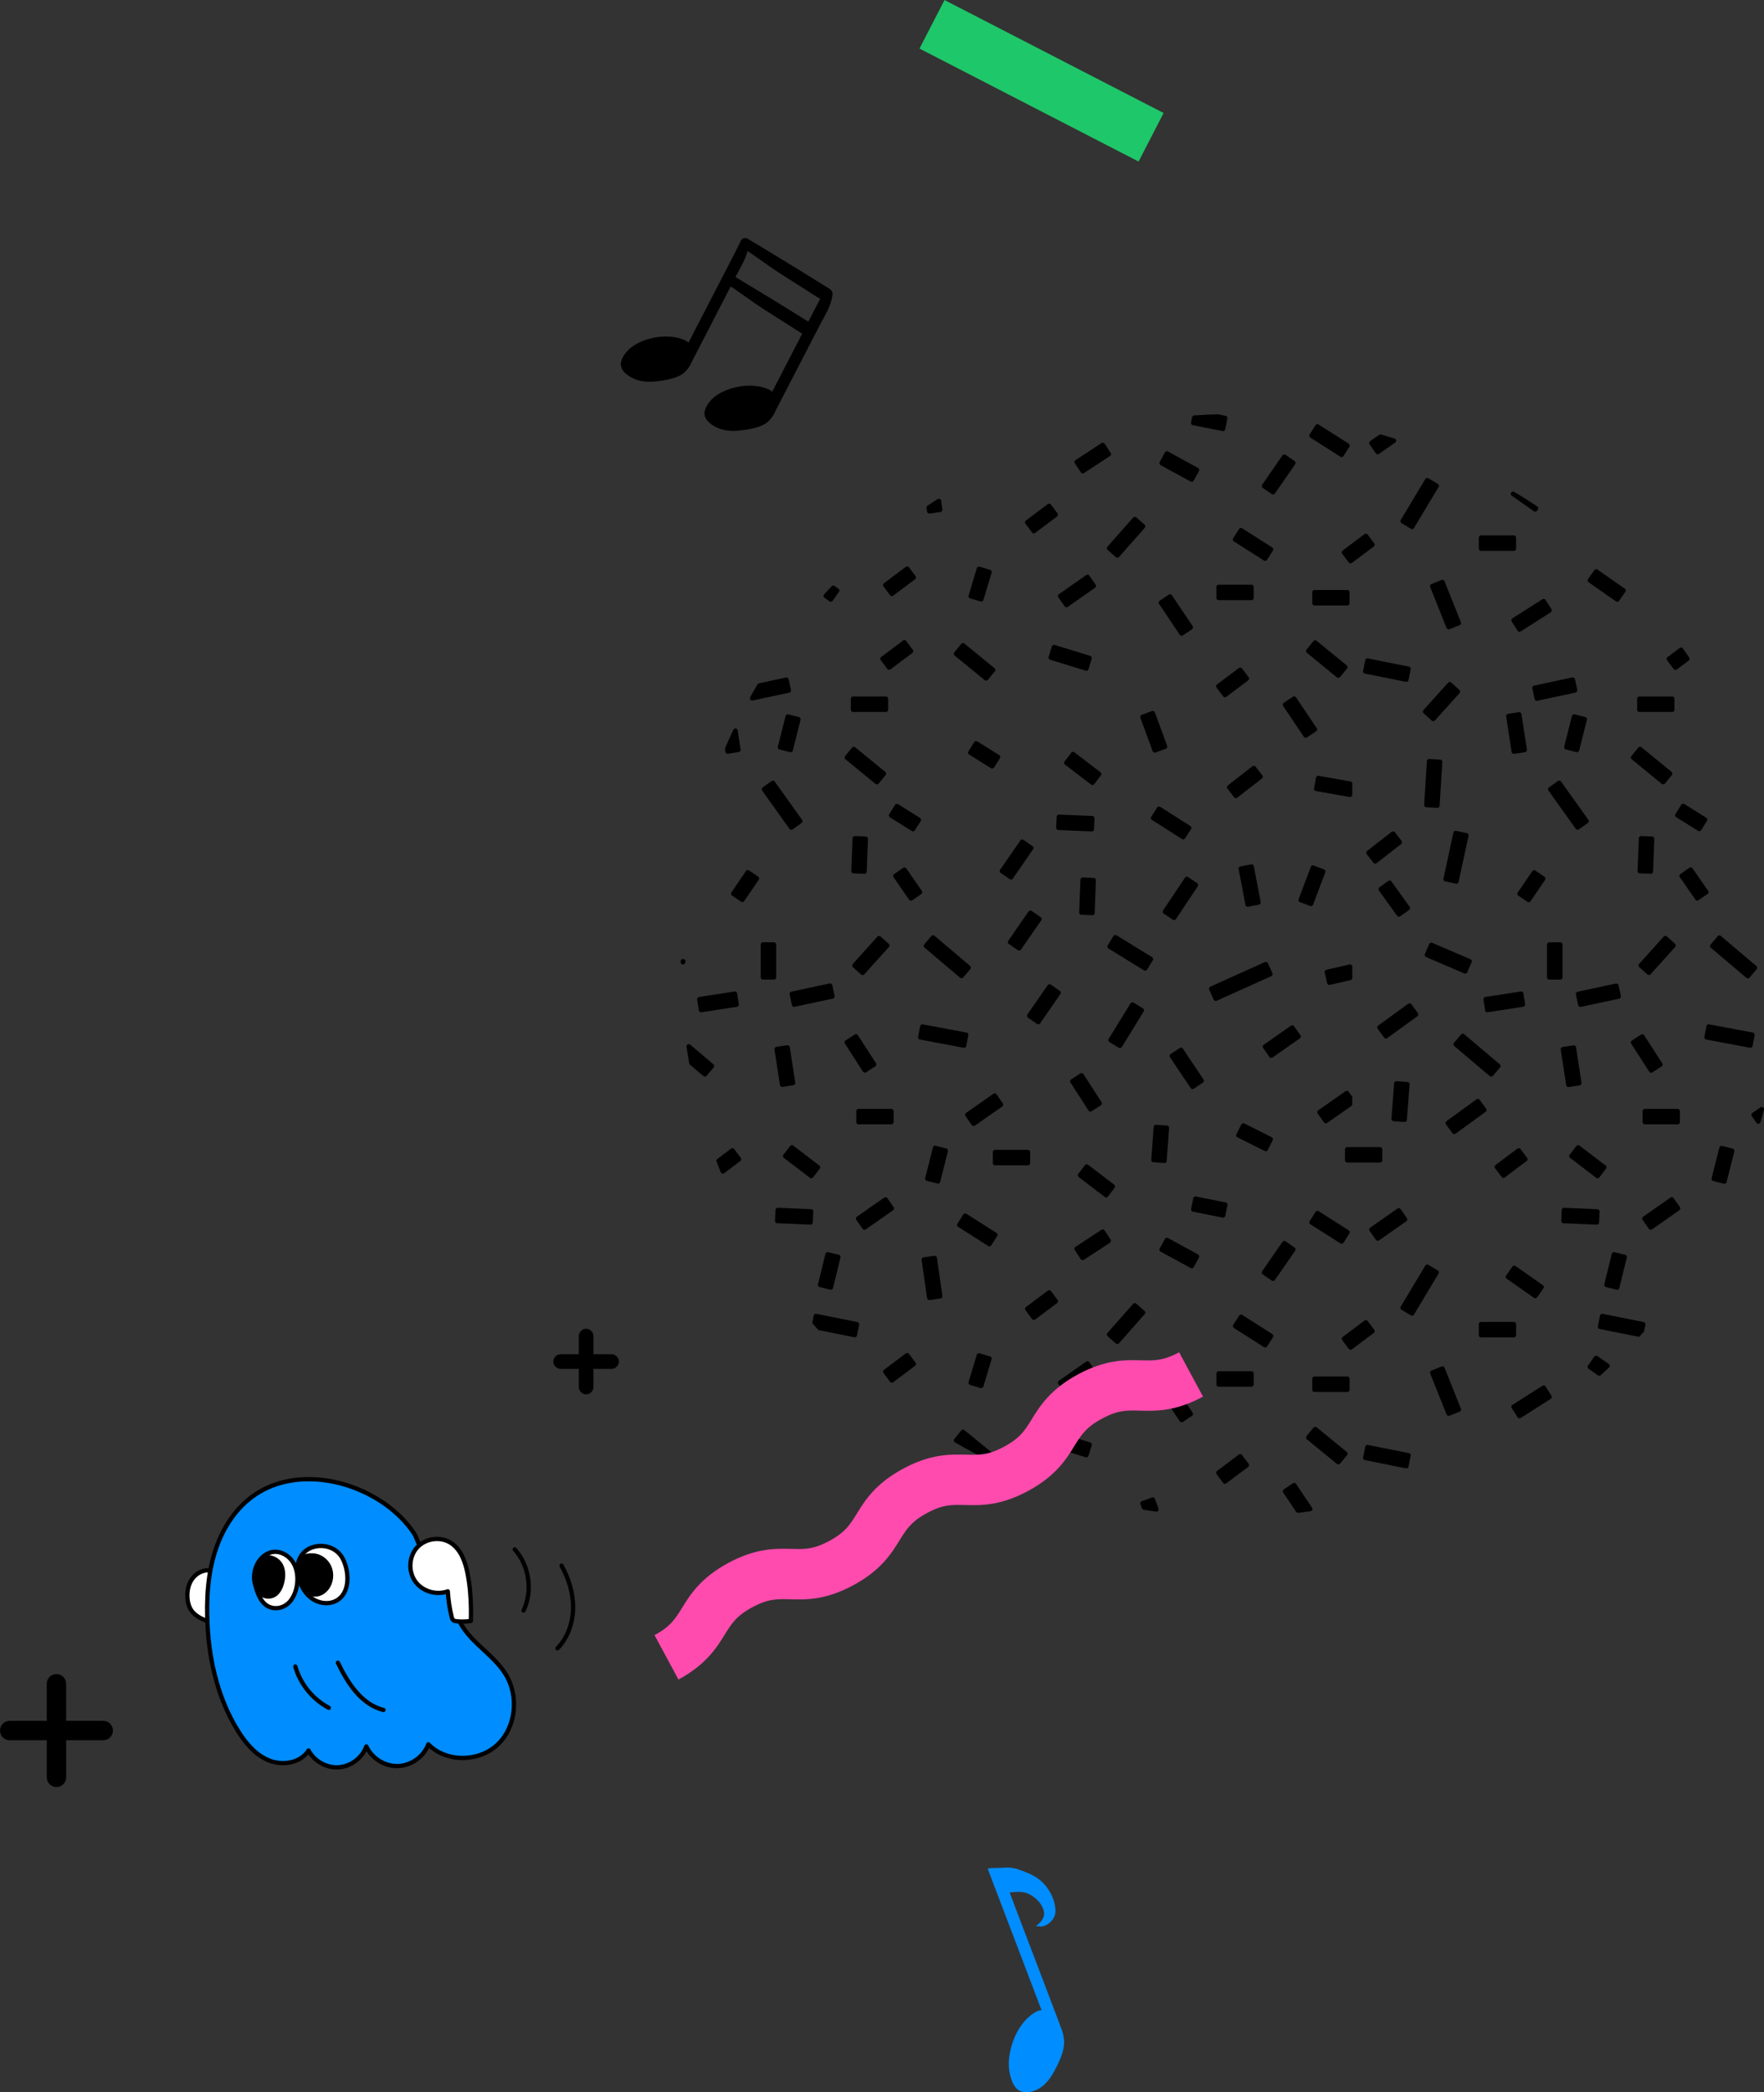 <?xml version="1.0" encoding="UTF-8"?><svg id="_レイヤー_2" xmlns="http://www.w3.org/2000/svg" viewBox="0 0 387.66 459.67"><rect x="0" y="0" width="387.66" height="459.67" fill="#333333" stroke="none"/><defs><style>.cls-1,.cls-2,.cls-3,.cls-4{stroke-width:.94px;}.cls-1,.cls-2,.cls-3,.cls-4,.cls-5,.cls-6,.cls-7{stroke:#000;}.cls-1,.cls-2,.cls-3,.cls-4,.cls-6,.cls-7{stroke-linecap:round;stroke-linejoin:round;}.cls-1,.cls-8{fill:#008dff;}.cls-2{fill:#fff;}.cls-9{fill:#ff4bae;}.cls-10{fill:#1ec769;}.cls-4{fill:none;}.cls-5,.cls-7{stroke-width:2px;}</style></defs><g id="_背景"><path d="m170.36,90.39c3.3-6.38,6.6-12.77,9.9-19.15.99-1.91,2.21-3.72,2.59-5.88.01-.08.02-.16.03-.25.16-.45.1-.95-.2-1.3-.06-.09-.12-.17-.2-.24,0,0,0,0,0,0-5.94-3.72-12.04-7.45-18.12-11.09-.54-.32-1.24-.15-1.56.39-.08.13-.12.26-.14.38-.22.35-.38.76-.52,1.04-.06.1-.11.2-.16.29-.11.18-.24.42-.33.67l-10.34,20.01c-.24-.21-.52-.4-.86-.55-3.52-1.51-8.48-.71-11.54,1.46-1.15.81-2.71,2.68-2.45,4.22.28,1.63,2.45,2.8,3.88,3.18,1.72.47,3.55.31,5.31.02,1.36-.22,2.73-.52,3.94-1.18,1.01-.55,1.88-1.64,2.39-2.83,2.86-5.54,5.73-11.08,8.59-16.63.29.18.57.34.76.47,1.35.95,2.7,1.9,4.05,2.85,3.11,2.19,6.46,4.15,9.65,6.24.33.21.78.52,1.27.79l-6.6,12.76c-.24-.21-.52-.4-.86-.55-3.52-1.51-8.48-.71-11.54,1.46-1.15.81-2.71,2.68-2.45,4.22.28,1.63,2.45,2.8,3.88,3.18,1.72.47,3.55.31,5.31.02,1.36-.22,2.73-.52,3.94-1.18,1.01-.55,1.88-1.64,2.39-2.83Zm-8.73-29.53c.08-.15.15-.29.23-.44.89-1.72,1.93-3.37,2.42-5.26.23.14.45.27.62.39,1.35.95,2.7,1.9,4.05,2.85,3.11,2.19,6.46,4.15,9.65,6.24.41.27,1.01.68,1.65.98-.08.14-.15.27-.22.44l-2.38,4.6c-5.27-3.29-10.65-6.58-16.02-9.8Z"/><g><rect class="cls-6" x="300.76" y="185.02" width="6.84" height="2.4" transform="translate(-50.25 225.98) rotate(-37.88)"/><rect class="cls-6" x="333.71" y="193.48" width="5.66" height="2.4" transform="translate(-13.66 363.56) rotate(-55.79)"/><rect class="cls-6" x="314.79" y="187.15" width="10.36" height="2.4" transform="translate(68.4 461.41) rotate(-77.83)"/><rect class="cls-6" x="305.21" y="194.02" width="2.4" height="6.84" transform="translate(-57.63 216.02) rotate(-35.72)"/><rect class="cls-6" x="358.11" y="186.63" width="7.2" height="2.4" transform="translate(160.14 542.06) rotate(-87.8)"/><rect class="cls-6" x="316.48" y="127.97" width="2.4" height="9.69" transform="translate(-26.61 127.49) rotate(-21.8)"/><rect class="cls-6" x="306.73" y="109.42" width="10.5" height="2.4" transform="translate(56.63 321.25) rotate(-59.04)"/><rect class="cls-6" x="310.17" y="170.92" width="9.62" height="2.4" transform="translate(123.47 475.7) rotate(-86.41)"/><rect class="cls-6" x="312.74" y="152.92" width="8.07" height="2.4" transform="translate(-9.69 286.48) rotate(-48.01)"/><rect class="cls-6" x="343.48" y="171.76" width="2.4" height="10.32" transform="translate(-38.63 233.29) rotate(-35.54)"/><path class="cls-6" d="m366.76,144.76l1.44,1.92,2.6-1.95c-.45-.66-.91-1.32-1.37-1.97l-2.67,2Z"/><rect class="cls-6" x="361.78" y="163.95" width="2.4" height="8.53" transform="translate(2.92 342.6) rotate(-50.71)"/><rect class="cls-6" x="370.48" y="176.79" width="2.4" height="5.66" transform="translate(22.38 399.61) rotate(-58)"/><rect class="cls-6" x="360.28" y="153.52" width="7.2" height="2.4"/><rect class="cls-6" x="351.88" y="124.96" width="2.4" height="7.32" transform="translate(45.29 344.19) rotate(-55.02)"/><path class="cls-6" d="m337.55,111.67c-1.65-1.1-3.32-2.16-5.03-3.17l4.86,3.41.16-.23Z"/><rect class="cls-6" x="325.48" y="118.12" width="7.2" height="2.4"/><rect class="cls-6" x="332.67" y="134.02" width="7.82" height="2.4" transform="translate(-19.99 201.74) rotate(-32.46)"/><rect class="cls-6" x="332.08" y="157.07" width="2.4" height="7.89" transform="translate(-20.6 52.54) rotate(-8.74)"/><rect class="cls-6" x="337.38" y="150.22" width="8.59" height="2.4" transform="translate(-24.14 74.96) rotate(-12.1)"/><path class="cls-6" d="m301.39,97.34l1.38,1.97,3.55-2.49c-.98-.3-1.96-.59-2.95-.87l-1.98,1.39Z"/><rect class="cls-6" x="342.75" y="159.89" width="6.95" height="2.4" transform="translate(105.25 457.31) rotate(-75.82)"/><rect class="cls-6" x="295.48" y="119.32" width="6" height="2.4" transform="translate(-12.6 203.24) rotate(-36.88)"/><rect class="cls-6" x="303.58" y="142.63" width="2.4" height="9.18" transform="translate(100.65 417.21) rotate(-78.69)"/><rect class="cls-6" x="303.1" y="223.12" width="8.16" height="2.4" transform="translate(-73.19 223.57) rotate(-36.03)"/><rect class="cls-6" x="360.69" y="227.78" width="2.4" height="7.32" transform="translate(-67.68 233.1) rotate(-32.82)"/><rect class="cls-6" x="317.08" y="205.95" width="2.4" height="9.14" transform="translate(-.61 420.11) rotate(-66.8)"/><rect class="cls-6" x="303.87" y="240.82" width="7.82" height="2.4" transform="translate(42.86 530.32) rotate(-85.6)"/><rect class="cls-6" x="316.48" y="300.77" width="2.4" height="9.69" transform="translate(-90.78 139.84) rotate(-21.8)"/><rect class="cls-6" x="306.73" y="282.22" width="10.5" height="2.4" transform="translate(-91.55 405.16) rotate(-59.04)"/><rect class="cls-6" x="360.14" y="208.72" width="8.07" height="2.4" transform="translate(-35.46 340.22) rotate(-48.02)"/><rect class="cls-6" x="379.78" y="205.11" width="2.4" height="10.22" transform="translate(-25.57 365.32) rotate(-49.77)"/><rect class="cls-6" x="340.48" y="207.52" width="2.4" height="7.2"/><rect class="cls-6" x="326.63" y="218.92" width="7.89" height="2.4" transform="translate(-29.63 52.84) rotate(-8.75)"/><rect class="cls-6" x="344.08" y="230.27" width="2.4" height="7.89" transform="translate(-31.59 55.21) rotate(-8.74)"/><rect class="cls-6" x="346.98" y="217.42" width="8.59" height="2.4" transform="translate(-38.01 78.45) rotate(-12.09)"/><rect class="cls-6" x="318.1" y="244.12" width="8.16" height="2.4" transform="translate(-82.67 236.41) rotate(-36.03)"/><rect class="cls-6" x="361.42" y="265.42" width="7.32" height="2.4" transform="translate(-86.9 257.44) rotate(-34.98)"/><path class="cls-6" d="m352.11,289.14l-.47,2.35,8.41,1.68c.27-.29.53-.59.79-.89l.27-1.34-9-1.8Z"/><path class="cls-6" d="m385.39,244.94l1.01,1.45c.26-.89.52-1.79.76-2.69l-1.77,1.24Z"/><path class="cls-6" d="m350.77,298.34l-1.38,1.97,2.06,1.44c.61-.55,1.21-1.1,1.81-1.67l-2.49-1.74Z"/><rect class="cls-6" x="361.48" y="244.12" width="7.2" height="2.4"/><rect class="cls-6" x="333.88" y="277.96" width="2.4" height="7.32" transform="translate(-87.76 394.74) rotate(-55.02)"/><rect class="cls-6" x="325.48" y="290.92" width="7.2" height="2.4"/><rect class="cls-6" x="332.67" y="306.82" width="7.82" height="2.4" transform="translate(-112.73 228.74) rotate(-32.46)"/><rect class="cls-6" x="346.14" y="263.56" width="2.4" height="7.32" transform="translate(65.9 603.15) rotate(-87.62)"/><rect class="cls-6" x="347.75" y="251.64" width="2.4" height="7.2" transform="translate(-65.74 377.48) rotate(-52.61)"/><rect class="cls-6" x="378.88" y="222.73" width="2.4" height="9.77" transform="translate(86.32 559.24) rotate(-79.38)"/><rect class="cls-6" x="323.38" y="226.71" width="2.4" height="10.22" transform="translate(-62.05 329.83) rotate(-49.76)"/><rect class="cls-6" x="301.42" y="267.82" width="7.32" height="2.4" transform="translate(-99.11 223.49) rotate(-34.98)"/><rect class="cls-6" x="329.08" y="254.32" width="6" height="2.4" transform="translate(-86.9 250.42) rotate(-36.88)"/><rect class="cls-6" x="375.15" y="254.69" width="6.95" height="2.4" transform="translate(37.8 560.31) rotate(-75.82)"/><rect class="cls-6" x="296.08" y="252.52" width="7.2" height="2.4"/><rect class="cls-6" x="295.48" y="292.12" width="6" height="2.4" transform="translate(-116.3 237.79) rotate(-36.88)"/><rect class="cls-6" x="371.08" y="191.23" width="2.4" height="6" transform="translate(-44.35 246.6) rotate(-34.72)"/><rect class="cls-6" x="303.58" y="315.43" width="2.4" height="9.18" transform="translate(-68.79 556.12) rotate(-78.69)"/><rect class="cls-6" x="351.59" y="278.01" width="6.89" height="2.4" transform="translate(-.56 557.72) rotate(-76.25)"/><rect class="cls-6" x="290.98" y="92.91" width="2.4" height="7.82" transform="translate(53.63 291.33) rotate(-57.53)"/><rect class="cls-6" x="290.38" y="140.56" width="2.4" height="8.53" transform="translate(-5.13 278.81) rotate(-50.72)"/><polygon class="cls-6" points="289.27 173.3 296.68 174.61 296.68 172.17 289.69 170.94 289.27 173.3"/><rect class="cls-6" x="270.16" y="170.62" width="6.84" height="2.4" transform="translate(-47.86 204.16) rotate(-37.88)"/><rect class="cls-6" x="288.88" y="130.12" width="7.2" height="2.4"/><rect class="cls-6" x="273.43" y="190.55" width="2.4" height="8.01" transform="translate(-31.67 55.07) rotate(-10.83)"/><rect class="cls-6" x="257.21" y="131.05" width="2.4" height="8.16" transform="translate(-31.49 166.68) rotate(-33.82)"/><rect class="cls-6" x="235.41" y="195.73" width="7.2" height="2.4" transform="translate(33.04 428.2) rotate(-87.8)"/><rect class="cls-6" x="219.49" y="187.64" width="7.82" height="2.4" transform="translate(-58.97 265.2) rotate(-55.34)"/><rect class="cls-6" x="198.28" y="191.23" width="2.4" height="6" transform="translate(-75.11 148.2) rotate(-34.72)"/><rect class="cls-6" x="243.2" y="116.82" width="8.53" height="2.4" transform="translate(-4.78 225.44) rotate(-48.56)"/><rect class="cls-6" x="185.31" y="186.63" width="7.2" height="2.4" transform="translate(-6.03 369.39) rotate(-87.8)"/><rect class="cls-6" x="170.68" y="171.76" width="2.4" height="10.32" transform="translate(-70.82 132.85) rotate(-35.54)"/><rect class="cls-6" x="257.98" y="98.76" width="2.4" height="7.52" transform="translate(45.06 280.94) rotate(-61.39)"/><rect class="cls-6" x="194.08" y="142.72" width="6" height="2.4" transform="translate(-46.94 147.01) rotate(-36.87)"/><rect class="cls-6" x="188.98" y="163.95" width="2.4" height="8.53" transform="translate(-60.44 208.91) rotate(-50.72)"/><rect class="cls-6" x="197.68" y="176.79" width="2.4" height="5.66" transform="translate(-58.85 253.06) rotate(-57.99)"/><rect class="cls-6" x="187.48" y="153.52" width="7.2" height="2.4"/><rect class="cls-6" x="212.25" y="127.12" width="6.26" height="2.4" transform="translate(30.59 297.75) rotate(-73.3)"/><rect class="cls-6" x="212.98" y="141.15" width="2.4" height="8.53" transform="translate(-34 219.09) rotate(-50.71)"/><rect class="cls-6" x="215.08" y="162.99" width="2.4" height="5.66" transform="translate(-38.97 261.33) rotate(-57.99)"/><rect class="cls-6" x="267.81" y="128.96" width="7.2" height="2.4"/><path class="cls-6" d="m183.97,129.74l-.84-.59c-.56.59-1.11,1.18-1.65,1.77l1.11.78,1.38-1.97Z"/><rect class="cls-6" x="236.72" y="99.45" width="6.84" height="2.4" transform="translate(-15.91 147.91) rotate(-33.2)"/><rect class="cls-6" x="235.14" y="177.16" width="2.4" height="7.32" transform="translate(45.84 409.44) rotate(-87.62)"/><rect class="cls-6" x="236.75" y="165.23" width="2.4" height="7.2" transform="translate(-40.69 255.36) rotate(-52.61)"/><rect class="cls-6" x="252.36" y="156.84" width="2.4" height="7.82" transform="translate(-39.86 97.21) rotate(-20.15)"/><rect class="cls-6" x="233.02" y="128.62" width="7.32" height="2.4" transform="translate(-31.66 159.2) rotate(-34.99)"/><rect class="cls-6" x="233.98" y="140.44" width="2.4" height="8.16" transform="translate(27.9 326.81) rotate(-72.9)"/><rect class="cls-6" x="256.18" y="176.91" width="2.4" height="7.82" transform="translate(-33.36 300.87) rotate(-57.53)"/><rect class="cls-6" x="274.18" y="115.71" width="2.4" height="7.82" transform="translate(26.61 287.72) rotate(-57.53)"/><rect class="cls-6" x="267.88" y="148.72" width="6" height="2.4" transform="translate(-35.78 192.52) rotate(-36.87)"/><path class="cls-6" d="m268.77,94.2l.47-2.35-1.67-.33c-1.71.04-3.41.13-5.1.25l-.23,1.14,6.53,1.3Z"/><path class="cls-6" d="m159.89,165.1l2.37-.37-.64-4.19c-.63,1.32-1.23,2.66-1.81,4.01l.08.54Z"/><path class="cls-6" d="m173.33,151.69l-.5-2.35-5.92,1.27c-.55.93-1.09,1.86-1.61,2.8l8.03-1.72Z"/><path class="cls-6" d="m206.6,111.99l-.27-1.92c-.75.47-1.48.95-2.22,1.44l.12.82,2.38-.34Z"/><rect class="cls-6" x="277.09" y="103.04" width="7.82" height="2.4" transform="translate(35.46 276.09) rotate(-55.34)"/><rect class="cls-6" x="169.95" y="159.89" width="6.95" height="2.4" transform="translate(-25.23 289.78) rotate(-75.82)"/><rect class="cls-6" x="194.68" y="126.52" width="6" height="2.4" transform="translate(-37.1 144.13) rotate(-36.87)"/><rect class="cls-6" x="284.48" y="153.47" width="2.4" height="8.16" transform="translate(-39.33 185.94) rotate(-33.87)"/><rect class="cls-6" x="225.88" y="112.72" width="6" height="2.4" transform="translate(-22.58 160.11) rotate(-36.87)"/><polygon class="cls-6" points="291.61 213.55 292.15 215.89 296.68 214.84 296.68 212.38 291.61 213.55"/><polygon class="cls-6" points="289.99 244.34 291.37 246.3 296.68 242.58 296.68 241.12 295.99 240.14 289.99 244.34"/><rect class="cls-6" x="290.98" y="265.71" width="2.4" height="7.82" transform="translate(-92.13 371.46) rotate(-57.54)"/><rect class="cls-6" x="290.38" y="313.35" width="2.4" height="8.53" transform="translate(-138.88 342.14) rotate(-50.71)"/><rect class="cls-6" x="288.88" y="302.92" width="7.2" height="2.4"/><rect class="cls-6" x="259.61" y="230.65" width="2.4" height="8.16" transform="translate(-86.52 184.87) rotate(-33.82)"/><rect class="cls-6" x="187.89" y="227.78" width="2.4" height="7.32" transform="translate(-95.29 139.52) rotate(-32.84)"/><rect class="cls-6" x="225.49" y="219.44" width="7.82" height="2.4" transform="translate(-82.54 283.85) rotate(-55.34)"/><rect class="cls-6" x="257.21" y="303.85" width="2.4" height="8.16" transform="translate(-127.66 195.92) rotate(-33.82)"/><rect class="cls-6" x="237.46" y="236.33" width="2.4" height="7.32" transform="translate(-91.99 167.72) rotate(-32.83)"/><rect class="cls-6" x="243.2" y="289.62" width="8.53" height="2.4" transform="translate(-134.33 283.89) rotate(-48.57)"/><path class="cls-6" d="m150.15,211.22l-.07-.03c0,.07,0,.13,0,.2l.07-.17Z"/><rect class="cls-6" x="187.34" y="208.72" width="8.07" height="2.4" transform="translate(-92.68 211.73) rotate(-48.01)"/><rect class="cls-6" x="206.98" y="205.11" width="2.4" height="10.22" transform="translate(-86.77 233.36) rotate(-49.77)"/><rect class="cls-6" x="247.18" y="204.74" width="2.4" height="9.16" transform="translate(-60.06 311.15) rotate(-58.39)"/><rect class="cls-6" x="242.9" y="224.02" width="9.16" height="2.4" transform="translate(-74.03 317.95) rotate(-58.39)"/><rect class="cls-6" x="266.1" y="214.42" width="13.16" height="2.4" transform="translate(-64.47 130.9) rotate(-24.23)"/><rect class="cls-6" x="278.02" y="227.62" width="7.32" height="2.4" transform="translate(-80.3 202.9) rotate(-34.99)"/><rect class="cls-6" x="167.68" y="207.52" width="2.4" height="7.2"/><rect class="cls-6" x="153.83" y="218.92" width="7.89" height="2.4" transform="translate(-31.64 26.56) rotate(-8.75)"/><rect class="cls-6" x="171.28" y="230.27" width="2.4" height="7.89" transform="translate(-33.62 28.96) rotate(-8.75)"/><rect class="cls-6" x="174.18" y="217.42" width="8.59" height="2.4" transform="translate(-41.84 42.24) rotate(-12.09)"/><rect class="cls-6" x="188.62" y="265.42" width="7.32" height="2.4" transform="translate(-118.11 158.38) rotate(-34.98)"/><rect class="cls-6" x="257.98" y="271.56" width="2.4" height="7.52" transform="translate(-106.64 370.99) rotate(-61.39)"/><path class="cls-6" d="m188.31,290.94l-9-1.8-.28,1.39c.35.41.7.81,1.06,1.22l7.75,1.55.47-2.35Z"/><rect class="cls-6" x="212.62" y="242.62" width="7.32" height="2.4" transform="translate(-100.71 168.02) rotate(-34.98)"/><rect class="cls-6" x="218.68" y="253.12" width="7.2" height="2.4"/><rect class="cls-6" x="213.58" y="266.31" width="2.4" height="7.82" transform="translate(-128.51 306.34) rotate(-57.53)"/><rect class="cls-6" x="212.25" y="299.92" width="6.26" height="2.4" transform="translate(-134.93 420.9) rotate(-73.3)"/><path class="cls-6" d="m211.64,314.59l-1.52,1.86h0c2.5,1.46,5.05,2.82,7.66,4.1l.45-.56-6.6-5.4Z"/><rect class="cls-6" x="267.81" y="301.76" width="7.2" height="2.4"/><rect class="cls-6" x="188.68" y="244.12" width="7.2" height="2.4"/><rect class="cls-6" x="236.72" y="272.25" width="6.84" height="2.4" transform="translate(-110.54 176.16) rotate(-33.2)"/><rect class="cls-6" x="239.75" y="255.84" width="2.4" height="7.2" transform="translate(-111.49 293.33) rotate(-52.61)"/><rect class="cls-6" x="251.32" y="250.1" width="7.26" height="2.4" transform="translate(-14.54 486.94) rotate(-85.75)"/><path class="cls-6" d="m251.09,330.29l.34.91c.9.14,1.8.28,2.7.4l-.79-2.14-2.25.83Z"/><rect class="cls-6" x="233.02" y="301.42" width="7.32" height="2.4" transform="translate(-130.76 190.44) rotate(-34.99)"/><rect class="cls-6" x="233.98" y="313.24" width="2.4" height="8.16" transform="translate(-137.26 448.81) rotate(-72.9)"/><rect class="cls-6" x="274.18" y="288.51" width="2.4" height="7.82" transform="translate(-119.16 367.77) rotate(-57.53)"/><rect class="cls-6" x="267.88" y="321.52" width="6" height="2.4" transform="translate(-139.46 227.08) rotate(-36.87)"/><rect class="cls-6" x="173.34" y="263.56" width="2.4" height="7.32" transform="translate(-99.71 430.49) rotate(-87.62)"/><rect class="cls-6" x="174.95" y="251.64" width="2.4" height="7.2" transform="translate(-133.6 240.19) rotate(-52.61)"/><rect class="cls-6" x="264.54" y="261.84" width="2.4" height="6.66" transform="translate(-46.24 473.98) rotate(-78.73)"/><rect class="cls-6" x="206.08" y="222.73" width="2.4" height="9.77" transform="translate(-54.64 389.4) rotate(-79.38)"/><rect class="cls-6" x="203.61" y="276.52" width="2.4" height="8.48" transform="translate(-37.64 31.78) rotate(-8.13)"/><rect class="cls-6" x="274.48" y="246.47" width="2.4" height="6.71" transform="translate(-71.05 384.67) rotate(-63.43)"/><path class="cls-6" d="m151.97,233.55l2.93,2.48,1.55-1.83-5.08-4.3c.18,1.22.37,2.44.59,3.64Z"/><path class="cls-6" d="m160.96,252.76l-3.02,2.27c.3.78.6,1.55.91,2.32l3.55-2.67-1.44-1.92Z"/><rect class="cls-6" x="221.29" y="203.24" width="7.82" height="2.4" transform="translate(-71.03 273.41) rotate(-55.34)"/><rect class="cls-6" x="277.09" y="275.84" width="7.82" height="2.4" transform="translate(-106.68 350.61) rotate(-55.34)"/><rect class="cls-6" x="202.35" y="254.69" width="6.95" height="2.4" transform="translate(-92.67 392.79) rotate(-75.83)"/><rect class="cls-6" x="194.68" y="299.32" width="6" height="2.4" transform="translate(-140.8 178.76) rotate(-36.88)"/><rect class="cls-6" x="284.53" y="193.4" width="7.59" height="2.4" transform="translate(4.61 395.87) rotate(-69.37)"/><rect class="cls-6" x="160.91" y="193.48" width="5.66" height="2.4" transform="translate(-89.32 220.58) rotate(-55.78)"/><path class="cls-6" d="m282.41,327.63l2.85,4.24c.89-.11,1.77-.22,2.66-.35l-3.51-5.23-1.99,1.34Z"/><rect class="cls-6" x="178.79" y="278.01" width="6.89" height="2.4" transform="translate(-132.29 389.87) rotate(-76.25)"/><rect class="cls-6" x="225.88" y="285.52" width="6" height="2.4" transform="translate(-126.25 194.67) rotate(-36.87)"/><rect class="cls-6" x="255.08" y="196.16" width="8.65" height="2.4" transform="translate(-48.69 303.74) rotate(-56.31)"/></g><path class="cls-9" d="m149.09,368.99c6.1-3.29,8.37-6.95,10.19-9.89,1.53-2.46,2.54-4.09,6.04-5.98,3.5-1.89,5.42-1.83,8.32-1.76,3.44.1,7.76.22,13.87-3.08,6.1-3.29,8.37-6.95,10.19-9.89,1.53-2.46,2.54-4.09,6.03-5.98,3.51-1.89,5.42-1.83,8.32-1.76,3.44.09,7.77.21,13.87-3.08,6.1-3.29,8.38-6.95,10.2-9.9,1.53-2.47,2.54-4.1,6.05-5.99,3.51-1.9,5.44-1.84,8.33-1.76,3.46.09,7.77.21,13.88-3.08l-5.25-9.74c-3.51,1.89-5.55,1.84-8.33,1.76-3.45-.09-7.77-.21-13.88,3.08-6.1,3.29-8.38,6.95-10.2,9.9-1.53,2.47-2.54,4.1-6.05,5.99-3.5,1.89-5.4,1.83-8.32,1.76-3.45-.08-7.77-.21-13.87,3.08-6.1,3.28-8.37,6.95-10.19,9.89-1.53,2.46-2.54,4.09-6.04,5.98-3.5,1.88-5.41,1.83-8.31,1.75-3.45-.08-7.77-.21-13.87,3.08-6.1,3.29-8.37,6.95-10.19,9.89-1.53,2.46-2.54,4.09-6.04,5.98l5.25,9.74Z"/><path class="cls-8" d="m228.02,412.65c-1.36-.92-2.84-1.46-4.3-1.97-1.35-.47-2.56-.43-3.88-.31-.24.02-2.85-.05-2.75.25.11.31.28.75.47,1.24h0s.66,1.74.66,1.74c.05.14.1.27.14.4.08.25.2.58.35.89l10.18,26.74c-.33.02-.67.1-1.01.26-3.53,1.71-6.04,6.73-6.19,11.32-.05,1.72.51,4.73,1.97,5.87,1.55,1.2,3.93.36,5.17-.54,1.5-1.08,2.54-2.81,3.43-4.59.69-1.38,1.32-2.84,1.54-4.48.19-1.37-.18-3.09-.88-4.57h.04s-11.08-29.11-11.08-29.11c1.59-.17,3.16-.4,4.75.6,1.15.72,2.29,1.81,2.72,3.3.48,1.64-.79,2.82-1.79,3.55.21-.16,1.15.06,1.47,0,.52-.11,1-.33,1.43-.65.51-.38.97-.89,1.23-1.51.18-.41.28-.88.26-1.39-.08-2.72-1.84-5.6-3.93-7.02Z"/><rect class="cls-10" x="222.88" y="-9.34" width="12" height="54.17" transform="translate(108.25 213.06) rotate(-62.73)"/><g><g><path class="cls-2" d="m46.01,345.01c-1.42-.13-2.84.63-3.7,1.77s-1.19,2.62-1.13,4.05c.04,1.12.33,2.27,1.01,3.16.9,1.17,2.34,1.77,3.72,2.31"/><path class="cls-1" d="m92.63,340.01c-.71-.67-1.12-2.38-1.71-3.24-6.49-9.58-21.39-14.86-32.19-9.9-4.83,2.22-8.29,6.33-10.4,11.15-2.33,5.31-2.93,11.22-2.8,17.02.2,8.78,2.09,17.69,6.72,25.16,1.7,2.75,3.9,5.38,6.9,6.58,3,1.2,6.93.54,8.66-2.2,1.25,2.37,3.97,3.88,6.64,3.69,2.67-.19,5.15-2.06,6.06-4.58,1.2,2.63,4.07,4.41,6.97,4.31,2.89-.1,5.63-2.06,6.66-4.77,3.93,4.03,11.15,3.92,15.23.04,4.08-3.88,4.7-10.73,1.72-15.5-2.78-4.47-8.08-7.09-10.25-11.89,0,0-.72-6.65-2.54-9.42-1.82-2.77-5.67-6.43-5.67-6.43Z"/><path class="cls-2" d="m68.97,339.84c2.41-.63,5.17.25,6.37,2.64,1.19,2.36,1.58,6.05-.21,8.2-1.41,1.68-3.73,1.88-5.62,1.05-2.19-.98-3.52-3.29-3.97-5.67-.18-.97-.23-1.98.05-2.93.27-.94.88-1.86,1.64-2.44.5-.39,1.1-.67,1.74-.84Z"/><path class="cls-2" d="m60.43,353.31c1.41.06,2.69-.61,3.52-1.74,1.63-2.21,1.93-5.9.49-8.27-.89-1.46-2.56-2.51-4.27-2.36-1.76.16-3.26,1.56-3.86,3.22-.6,1.66-.42,3.53.13,5.21.48,1.46,1.3,3.11,2.83,3.7.4.15.78.23,1.16.25Z"/><path class="cls-3" d="m67.05,349.22c.69.71,1.54,1.17,2.47,1.08.92-.09,1.76-.65,2.34-1.41.96-1.27,1.17-3.12.52-4.6-.65-1.48-2.12-2.51-3.67-2.57-1.56-.06-2.99.47-3.27,2.26-.3,1.88.33,3.9,1.61,5.24Z"/><path class="cls-3" d="m57.04,349.91c.76.86,2.14,1.11,3.15.55.67-.37,1.15-1.03,1.45-1.73,1-2.38.99-5.92-2.42-6.6,0,0-2.61.2-3.23,3.04-.66,3.03,1.06,4.74,1.06,4.74Z"/><path class="cls-4" d="m113.12,340.4c3.19,3.57,3.99,9.1,1.94,13.43"/><path class="cls-4" d="m123.41,343.97c1.57,2.84,2.57,6.05,2.54,9.29-.04,3.25-1.17,6.53-3.43,8.87"/><path class="cls-4" d="m74.26,365.29c2.04,4.29,5.09,9.17,10.01,10.39"/><path class="cls-4" d="m64.9,366.14c1.1,3.85,3.82,7.2,7.36,9.06"/><path class="cls-2" d="m103.5,353.44c-.04-2.71-.27-5.48-.81-8.05-.52-2.49-1.52-5.1-3.67-6.45-2.27-1.43-5.54-.96-7.35,1.03s-1.98,5.25-.43,7.45c1.55,2.19,4.65,3.12,7.17,2.19.11,1.91.4,3.8.86,5.66.06.23.12.47.29.64.21.2.51.25.8.28,1.03.11,2.08.08,3.11-.07.03-.88.04-1.77.03-2.67Z"/></g><path class="cls-7" d="m134.41,298.52h-4.99v-4.99c0-.34-.28-.61-.61-.61s-.61.28-.61.61v4.99h-4.99c-.34,0-.61.28-.61.61s.28.61.61.61h4.99v4.99c0,.34.28.61.61.61s.61-.28.61-.61v-4.99h4.99c.34,0,.61-.28.61-.61s-.28-.61-.61-.61Z"/><path class="cls-5" d="m22.68,379.07h-9.15v-9.15c0-.62-.5-1.13-1.13-1.13s-1.13.5-1.13,1.13v9.15H2.13c-.62,0-1.13.5-1.13,1.13s.5,1.13,1.13,1.13h9.15v9.15c0,.62.5,1.13,1.13,1.13s1.13-.5,1.13-1.13v-9.15h9.15c.62,0,1.13-.5,1.13-1.13s-.5-1.13-1.13-1.13Z"/></g></g></svg>